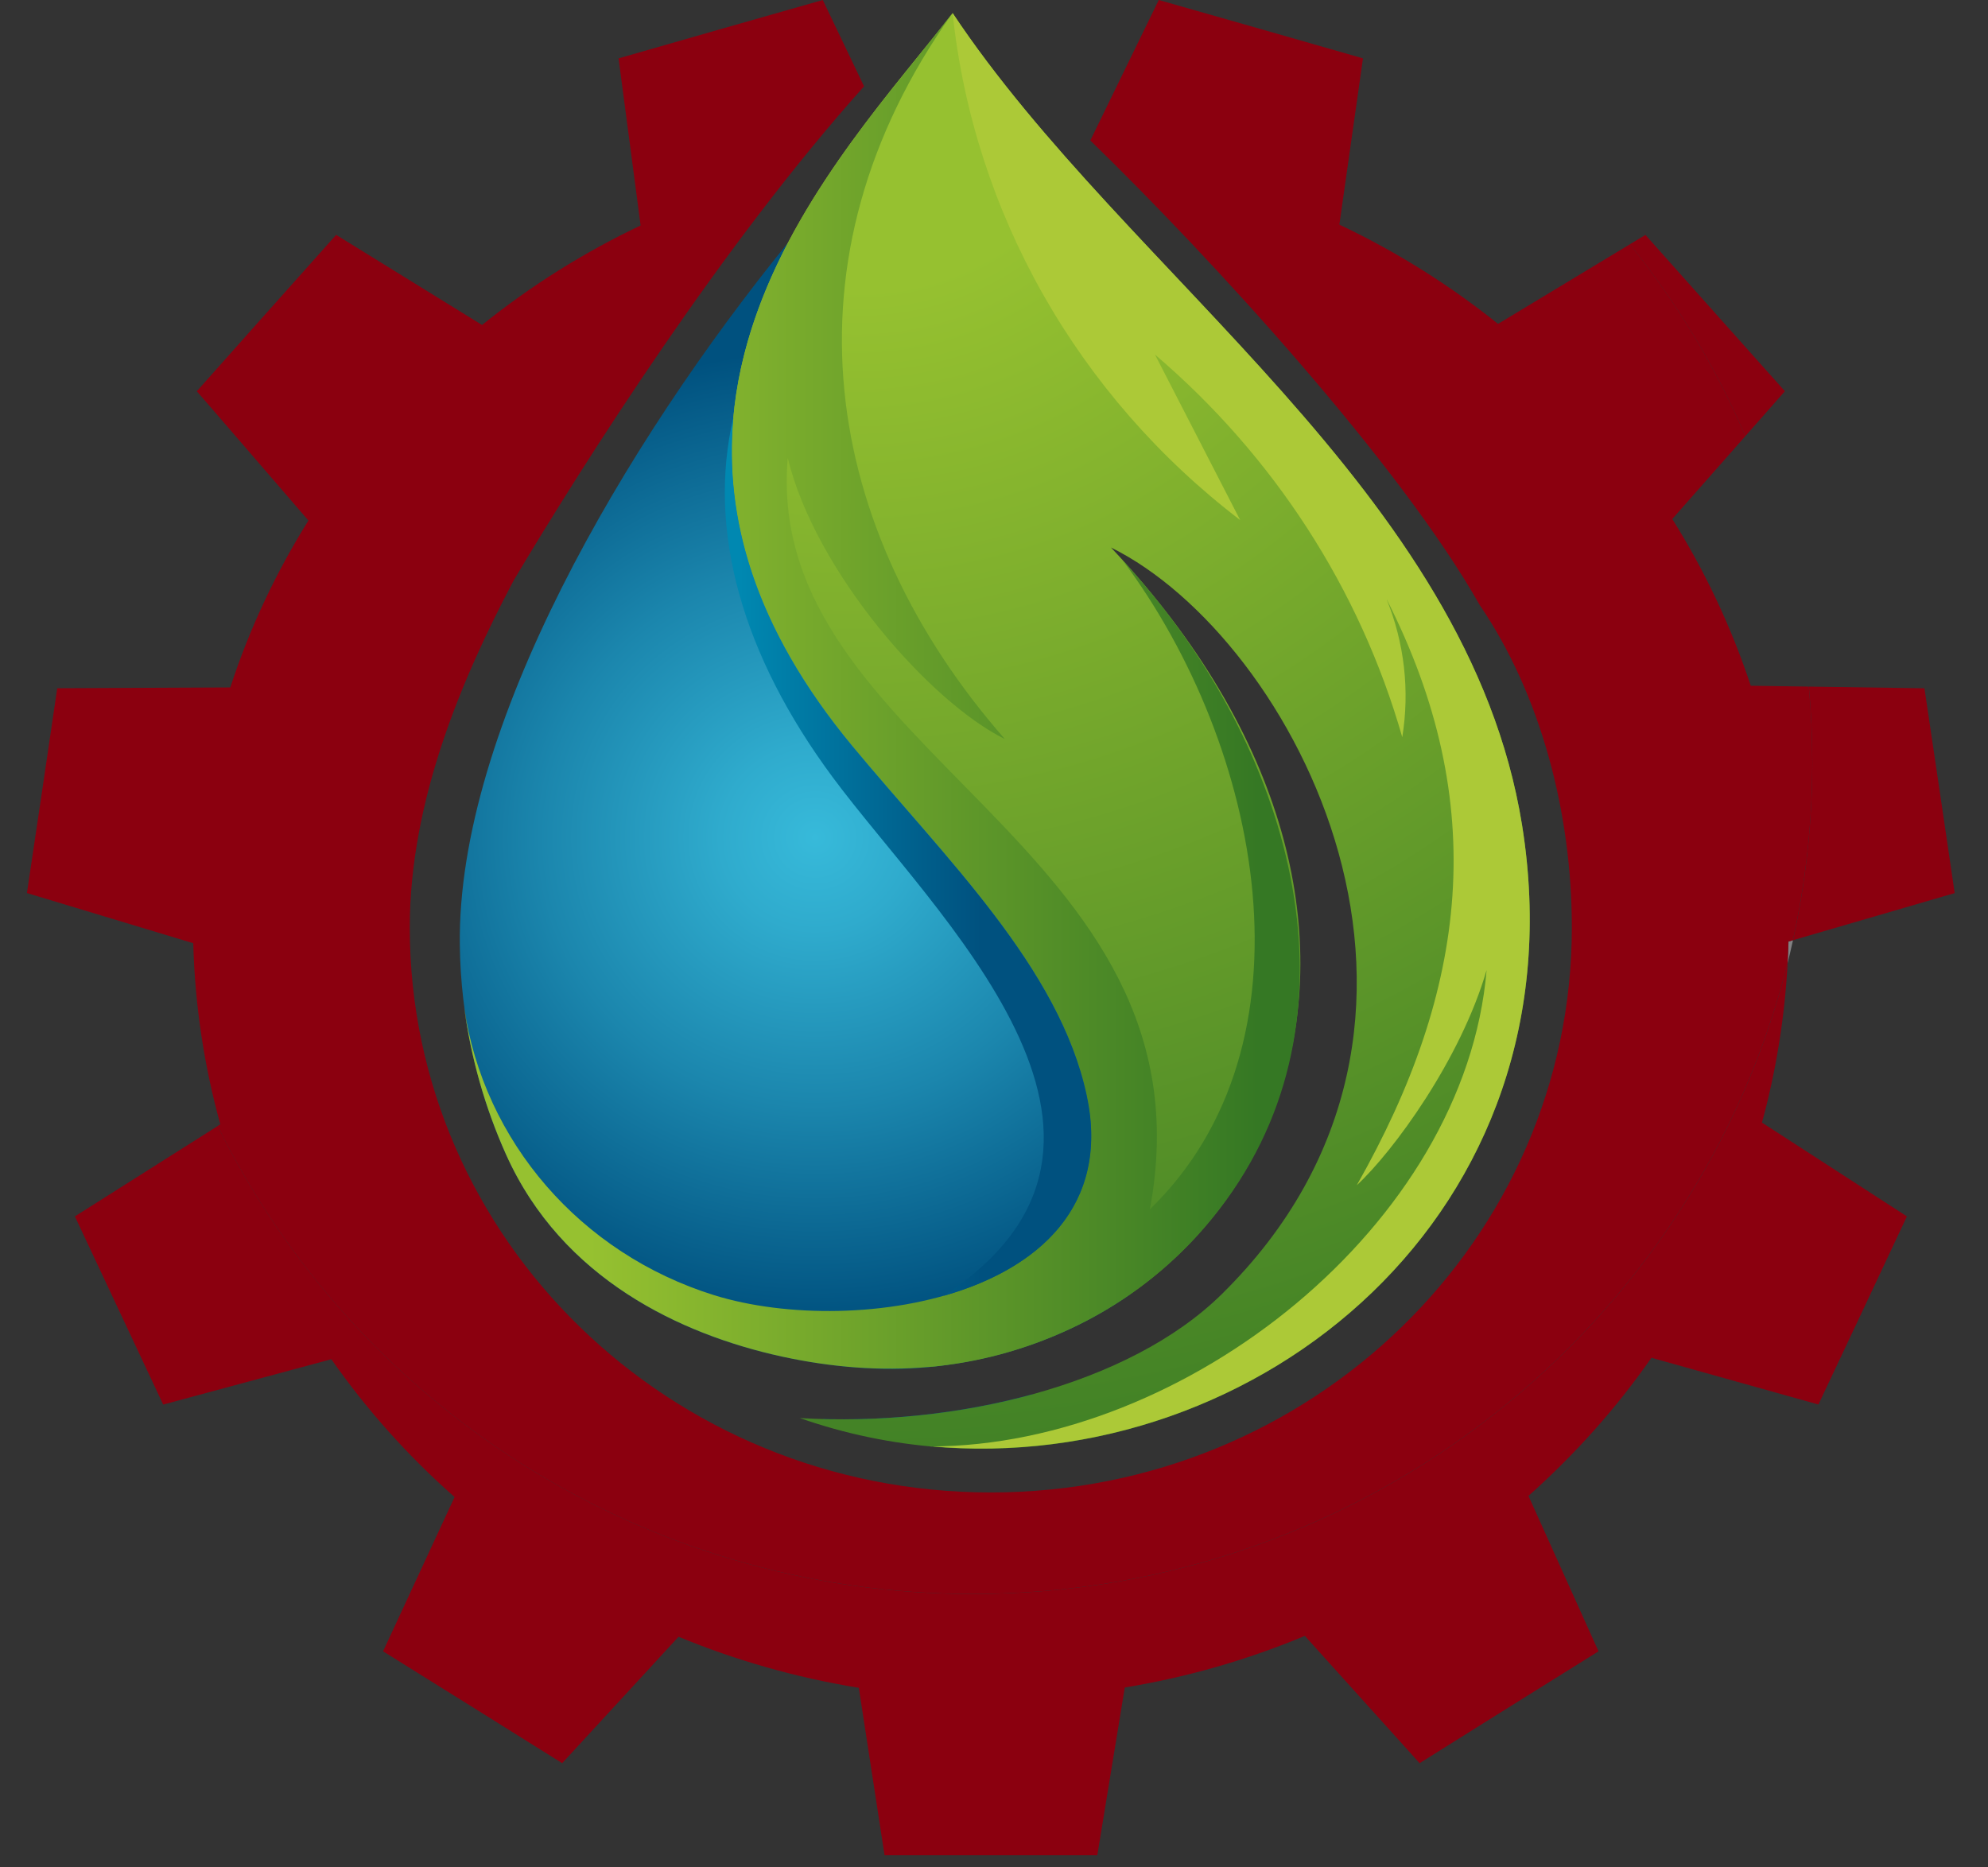 <svg xmlns="http://www.w3.org/2000/svg" width="33" height="31" viewBox="0 0 33 31" fill="none"><rect x="0" y="0" width="33" height="31" fill="#333333" stroke="none"/><path fill-rule="evenodd" clip-rule="evenodd" d="M13.802 11.075C18.644 13.042 21.475 19.43 17.661 21.561C18.04 21.548 18.411 21.52 18.77 21.473L18.752 21.493C17.734 22.199 16.498 22.637 15.131 22.718C13.668 22.804 9.816 22.318 8.401 19.166C7.909 18.075 7.648 16.881 7.633 15.696C7.581 12.089 10.38 7.354 13.082 4.027C13.044 5.168 12.843 9.645 13.802 11.075ZM17.143 23.144C16.914 23.348 16.678 23.541 16.437 23.729C16.176 23.753 15.911 23.771 15.639 23.779C14.933 23.779 14.269 23.701 13.651 23.557C14.819 23.588 16.034 23.449 17.143 23.144Z" fill="url(#paint0_radial_393_162)"></path><path fill-rule="evenodd" clip-rule="evenodd" d="M18.04 18.187C17.588 16.064 15.695 14.248 14.148 12.384C9.599 6.9 13.979 2.593 15.813 0.217C18.708 4.57 24.372 8.153 25.265 13.693C26.441 21.003 19.291 25.646 13.277 23.541C15.864 23.695 18.746 22.995 20.279 21.486C24.862 16.976 21.485 10.593 18.442 9.089C24.364 15.377 21.096 22.128 15.437 22.692C17.274 22.087 18.552 20.587 18.039 18.188L18.04 18.187Z" fill="url(#paint1_radial_393_162)"></path><path fill-rule="evenodd" clip-rule="evenodd" d="M19.173 5.887C21.147 7.572 22.574 9.778 23.277 12.238C23.403 11.462 23.312 10.671 23.014 9.94C24.748 13.351 24.365 16.43 22.522 19.676C23.13 19.112 24.244 17.592 24.677 16.104C24.322 20.33 19.678 24.004 15.448 24.012V24.009C20.868 24.508 26.302 20.137 25.265 13.694C24.372 8.154 18.708 4.572 15.813 0.218C16.165 3.537 17.889 6.572 20.586 8.633L19.173 5.888V5.887Z" fill="#ACC937"></path><path fill-rule="evenodd" clip-rule="evenodd" d="M13.076 7.602C13.532 9.485 15.429 11.65 16.68 12.269C13.646 8.806 12.899 4.309 15.812 0.217C15.066 1.186 13.898 2.473 13.081 4.027C12.007 6.077 11.542 8.595 13.46 11.464C13.661 11.768 13.89 12.073 14.147 12.384C15.694 14.248 17.588 16.063 18.039 18.187C18.745 21.509 14.231 22.24 11.854 21.501C9.641 20.811 8.029 18.954 7.704 16.719C7.817 17.56 8.051 18.388 8.4 19.166C9.329 21.235 11.309 22.154 12.974 22.519C14.631 22.88 16.237 22.778 17.782 22.052C18.566 21.684 19.272 21.169 19.866 20.521C22.707 17.416 21.655 13.058 19.267 10.041C19.249 10.018 19.232 9.994 19.213 9.974C19.14 9.882 19.068 9.794 18.99 9.702C18.974 9.684 18.958 9.663 18.939 9.645C18.88 9.571 18.815 9.501 18.754 9.431C18.727 9.4 18.703 9.371 18.676 9.342C18.663 9.329 18.649 9.314 18.636 9.301C20.959 12.413 21.912 17.339 19.087 20.076C20.226 14.001 12.658 12.497 13.076 7.603V7.602Z" fill="url(#paint2_linear_393_162)"></path><path fill-rule="evenodd" clip-rule="evenodd" d="M14.148 12.384C12.502 10.397 12.024 8.566 12.174 6.926C11.736 8.806 12.319 10.872 13.821 12.901C15.496 15.165 19.617 18.929 15.663 21.512C17.223 21.07 18.432 20.026 18.04 18.188C17.588 16.065 15.695 14.249 14.148 12.384Z" fill="url(#paint3_linear_393_162)"></path><path d="M29.674 15.987C29.705 15.862 29.735 15.736 29.763 15.609L29.689 15.631C29.686 15.75 29.68 15.869 29.674 15.987H29.674Z" fill="url(#paint4_linear_393_162)"></path><path d="M29.629 6.495L28.471 5.198L27.314 3.9L27.055 4.055C27.831 5.02 28.479 6.09 28.973 7.239L29.628 6.495H29.629Z" fill="#8B000F"></path><path d="M29.763 15.608L32.447 14.826L32.197 13.126L31.945 11.426L30.027 11.398C30.064 11.81 30.084 12.229 30.084 12.651C30.084 13.666 29.973 14.656 29.763 15.609V15.608Z" fill="#8B000F"></path><path d="M29.674 15.987C28.168 22.003 22.684 26.462 16.148 26.462C10.639 26.462 5.876 23.292 3.614 18.693L1.243 20.193L1.976 21.755L2.709 23.317L5.5 22.564C6.088 23.405 6.775 24.173 7.546 24.852L6.359 27.413L7.845 28.34L9.332 29.27L11.264 27.171C12.209 27.562 13.211 27.849 14.256 28.019L14.683 30.798H18.215L18.671 28.014C19.713 27.842 20.715 27.552 21.66 27.157L23.565 29.27L25.05 28.34L26.535 27.413L25.372 24.833C26.14 24.148 26.828 23.381 27.413 22.54L30.185 23.316L30.921 21.754L31.654 20.193L29.248 18.636C29.481 17.783 29.625 16.897 29.674 15.986V15.987Z" fill="#8B000F"></path><path d="M30.026 11.398L29.062 11.384C28.738 10.405 28.299 9.475 27.759 8.616L28.973 7.239C28.479 6.09 27.831 5.02 27.056 4.055L24.867 5.377C24.064 4.732 23.178 4.176 22.233 3.729L22.625 0.969L20.93 0.483L19.235 0L18.099 2.332C20.136 4.313 23.241 7.709 24.565 10.048C25.574 11.529 26.092 13.488 26.092 15.397C26.092 20.579 21.773 24.776 16.447 24.776C11.121 24.776 6.802 20.579 6.802 15.397C6.802 13.284 7.676 11.245 8.528 9.633C9.736 7.606 12.011 4.036 14.343 1.433L13.658 0L11.963 0.483L10.268 0.969L10.634 3.743C9.688 4.192 8.805 4.748 8.002 5.395L5.58 3.899L4.422 5.197L4.393 5.229L3.267 6.495L3.525 6.793L5.12 8.641C4.581 9.503 4.143 10.43 3.823 11.412L2.268 11.419L0.95 11.425L0.7 13.125L0.447 14.825L2.498 15.444L3.208 15.658C3.235 16.695 3.391 17.703 3.657 18.664L3.613 18.692C5.875 23.292 10.637 26.461 16.148 26.461C22.683 26.461 28.167 22.002 29.673 15.986C29.679 15.868 29.684 15.749 29.687 15.63L29.761 15.608C29.971 14.655 30.083 13.666 30.083 12.65C30.083 12.228 30.063 11.81 30.025 11.397L30.026 11.398Z" fill="#8B000F"></path><defs><radialGradient id="paint0_radial_393_162" cx="0" cy="0" r="1" gradientUnits="userSpaceOnUse" gradientTransform="translate(13.532 13.903) scale(8.306 8.076)"><stop stop-color="#37BADA"></stop><stop offset="0.19" stop-color="#2FABCD"></stop><stop offset="0.55" stop-color="#1B86AD"></stop><stop offset="1" stop-color="#00517F"></stop></radialGradient><radialGradient id="paint1_radial_393_162" cx="0" cy="0" r="1" gradientUnits="userSpaceOnUse" gradientTransform="translate(14.19 0.489) scale(28.98 28.178)"><stop offset="0.15" stop-color="#96C130"></stop><stop offset="0.95" stop-color="#357824"></stop></radialGradient><linearGradient id="paint2_linear_393_162" x1="7.704" y1="11.469" x2="21.576" y2="11.469" gradientUnits="userSpaceOnUse"><stop offset="0.15" stop-color="#96C130"></stop><stop offset="0.95" stop-color="#357824"></stop></linearGradient><linearGradient id="paint3_linear_393_162" x1="12.032" y1="14.219" x2="18.115" y2="14.219" gradientUnits="userSpaceOnUse"><stop offset="0.04" stop-color="#0088B1"></stop><stop offset="0.45" stop-color="#006692"></stop><stop offset="0.7" stop-color="#00517F"></stop></linearGradient><linearGradient id="paint4_linear_393_162" x1="29.041" y1="-4.451" x2="30.321" y2="36.033" gradientUnits="userSpaceOnUse"><stop stop-color="white"></stop><stop offset="1" stop-color="#040306"></stop></linearGradient></defs></svg>